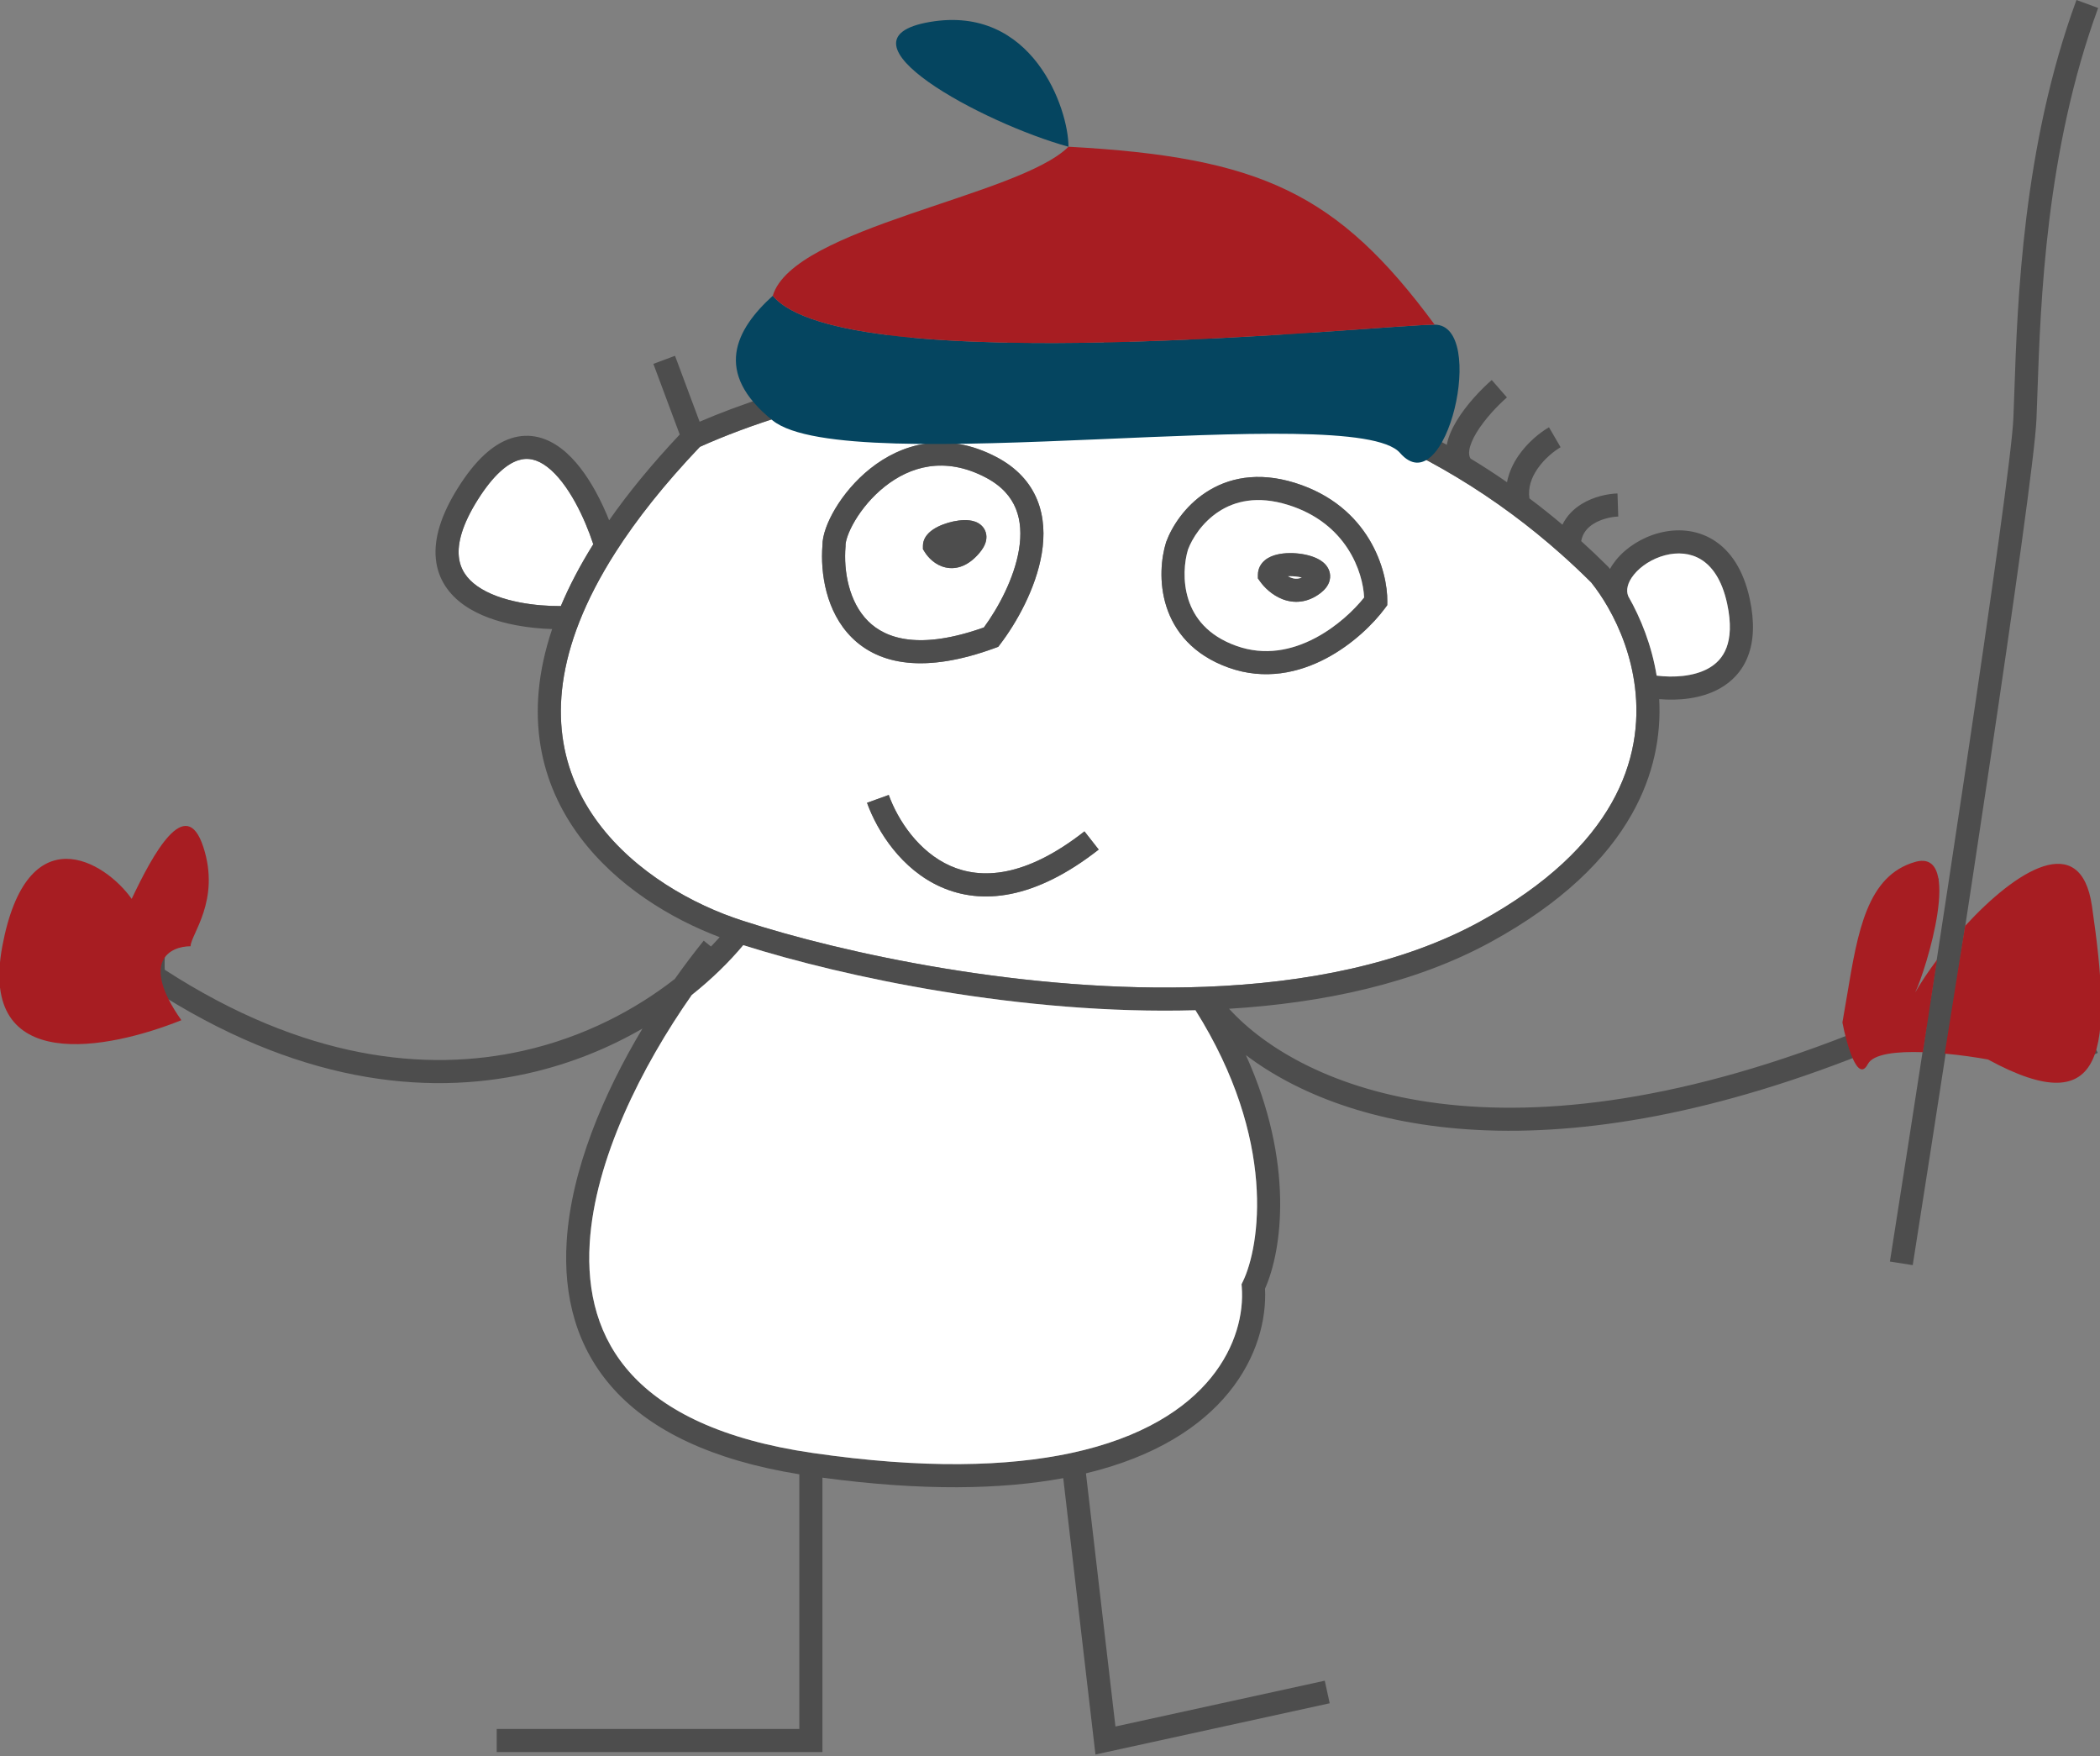 <?xml version="1.0" encoding="UTF-8"?> <svg xmlns="http://www.w3.org/2000/svg" width="909" height="760" viewBox="0 0 909 760" fill="none"><rect x="0" y="0" width="909" height="760" fill="#808080" stroke="none"/> <g clip-path="url(#clip0_52_109)"> <path d="M249.131 217.642C252.302 223.433 254.903 229.753 256.805 235.519C251.007 244.789 246.362 253.712 242.76 262.292C237.236 262.312 231.085 261.861 225.142 260.729C217.967 259.363 211.439 257.069 206.657 253.707C202 250.432 199.136 246.272 198.606 240.808C198.054 235.127 199.941 227.193 206.734 216.382C213.581 205.484 219.562 200.751 224.241 199.217C228.559 197.801 232.687 198.829 236.956 202.111C241.365 205.501 245.521 211.049 249.131 217.642Z" fill="white"></path> <path fill-rule="evenodd" clip-rule="evenodd" d="M339.966 179.623C325.837 183.955 313.357 188.689 302.947 193.377C287.516 209.592 275.543 224.768 266.489 238.917C259.682 249.554 254.533 259.598 250.802 269.057C236.087 306.368 243.247 335.006 258.979 356.116C274.937 377.532 300.045 391.592 321.523 398.46L321.536 398.464L321.549 398.469C364.412 412.438 444.674 430.006 521.808 427.046C565.047 425.387 606.907 417.29 640.598 398.837C670.088 382.685 687.749 364.902 697.589 347.512C707.411 330.156 709.626 312.871 707.703 297.337C706.078 284.212 701.491 272.302 695.974 262.716C693.669 258.71 691.214 255.134 688.771 252.065C684.539 247.853 680.251 243.819 675.913 239.957C668.907 233.718 661.769 227.927 654.523 222.558C646.646 216.721 638.64 211.381 630.535 206.507C622.75 201.825 614.874 197.573 606.932 193.721C593.753 187.33 580.392 182.041 566.97 177.727C551.723 172.827 536.396 169.185 521.168 166.616C507.763 164.354 494.436 162.924 481.31 162.198C466.827 161.397 452.59 161.454 438.769 162.198C421.723 163.116 405.313 165.078 389.855 167.759C371.738 170.902 354.939 175.032 339.966 179.623ZM376.753 202.744C390.004 192.225 409.212 186.186 431.324 197.795C440.282 202.498 445.99 208.96 449.013 216.465C451.996 223.871 452.2 231.879 450.933 239.527C448.419 254.706 439.925 269.633 432.977 278.752L432.093 279.913L430.724 280.416C400.401 291.555 380.568 287.672 368.74 275.934C357.447 264.726 355.076 247.836 355.997 236.062C355.97 231.521 358.252 225.645 361.551 220.12C365.061 214.242 370.209 207.938 376.753 202.744ZM521.967 213.094C531.382 206.906 544.269 203.908 560.484 208.948C592.831 219.002 600.687 247.151 600.5 260.294L600.477 261.902L599.52 263.196C594.648 269.781 585.599 278.824 573.956 284.958C562.238 291.131 547.506 294.534 531.818 288.931C516.297 283.388 508.276 273.131 504.862 262.43C501.532 251.995 502.652 241.428 504.724 234.742L504.762 234.619L504.807 234.497C507.193 228.008 512.768 219.139 521.967 213.094ZM407.311 383.856C390.262 376.295 379.817 359.916 375.298 347.423L384.702 344.022C388.683 355.029 397.688 368.649 411.364 374.714C424.538 380.556 443.584 380.028 469.416 359.787L475.584 367.658C447.816 389.416 424.862 391.639 407.311 383.856Z" fill="white"></path> <path fill-rule="evenodd" clip-rule="evenodd" d="M365.998 236.075C365.949 234.406 367.046 230.424 370.137 225.246C373.093 220.297 377.468 214.944 382.97 210.576C393.812 201.97 408.788 197.258 426.676 206.649C433.718 210.346 437.676 215.084 439.737 220.201C441.838 225.417 442.134 231.453 441.067 237.893C439.012 250.303 432.074 263.103 425.892 271.529C398.308 281.333 383.586 276.578 375.785 268.836C367.4 260.515 365.124 247.017 365.983 236.634L366.006 236.355L365.998 236.075ZM426.798 234.071C426.344 236.106 425.127 237.924 423.796 239.476C419.368 244.642 414.275 246.698 409.258 245.561C404.787 244.549 401.744 241.269 400.249 238.854L399.5 237.645V236.222C399.5 233.623 400.925 231.736 402.026 230.65C403.186 229.508 404.608 228.625 405.951 227.953C408.656 226.601 411.991 225.638 415.005 225.261C416.52 225.072 418.135 225.007 419.664 225.196C421.064 225.368 423.077 225.834 424.707 227.291C426.723 229.093 427.338 231.652 426.798 234.071Z" fill="white"></path> <path fill-rule="evenodd" clip-rule="evenodd" d="M881.929 169.665V169.668C881.782 173.936 881.646 177.872 881.496 181.433C880.881 195.978 871.773 260.243 860.745 334.111C856.213 364.471 851.342 396.543 846.575 427.611L846.73 427.536C864.081 419.196 882.172 409.684 901.014 398.884L905.986 407.56C891.614 415.798 877.661 423.302 864.122 430.121C869.63 431.533 875.563 433.348 881.238 435.576C886.888 437.793 892.436 440.479 897.094 443.683C901.699 446.85 905.814 450.783 908.043 455.635L898.957 459.81C897.786 457.262 895.296 454.583 891.427 451.922C887.61 449.297 882.814 446.937 877.584 444.884C867.809 441.047 857.057 438.491 849.641 437.23C848.001 438.014 846.367 438.788 844.74 439.552C838.531 479.907 832.598 517.934 827.939 547.501L818.061 545.944C822.467 517.984 828.012 482.458 833.852 444.553C826.916 447.669 820.098 450.598 813.398 453.348C672.074 511.337 582.549 489.342 539.293 456.608C560.347 503.115 554.982 541.115 547.57 557.679C548.24 570.98 544.154 587.492 531.978 602.487C519.943 617.307 500.239 630.368 470.059 637.606L482.827 747.158L573.432 727.338L575.568 737.107L479.568 758.107L474.173 759.287L473.534 753.801L460.233 639.682C433.475 644.616 399.307 645.309 356 639.472V753.222V758.222H351H215V748.222H346V638.013C307.799 631.832 281.997 618.986 265.982 601.508C249.293 583.294 243.831 560.707 245.285 537.275C247.203 506.349 261.18 473.362 278.097 445.122C263.77 453.407 247.132 460.353 228.473 464.523C183.756 474.517 127.868 468.47 65.008 427.496H64.955H64.849H64.742H64.635H64.527H64.418H64.31H64.201H64.091H63.981H63.871H63.761H63.649H63.538H63.426H63.314H63.201H63.088H62.974H62.861H62.746H62.632H62.517H62.401H62.285H62.169H62.052H61.935H61.818H61.7H61.582H61.464H61.345H61.226H61.106H60.986H60.866H60.745H60.624H60.503H60.381H60.259H60.137H60.014H59.891H59.767H59.644H59.52H59.395H59.27H59.145H59.02H58.894H58.768H58.641H58.515H58.388H58.26H58.133H58.005H57.876H57.748H57.619H57.489H57.36H57.23H57.1H56.969H56.839H56.708H56.576H56.445H56.313H56.181H56.048H55.915H55.782H55.649H55.515H55.381H55.247H55.113H54.978H54.843H54.708H54.573H54.437H54.301H54.165H54.028H53.891H53.754H53.617H53.48H53.342H53.204H53.066H52.927H52.789H52.65H52.511H52.371H52.231H52.092H51.952H51.811H51.671H51.53H51.389H51.248H51.107H50.965H50.823H50.681H50.539H50.397H50.254H50.111H49.968H49.825H49.682H49.538H49.394H49.251H49.106H48.962H48.818H48.673H48.528H48.383H48.238H48.093H47.947H47.801H47.656H47.51H47.363H47.217H47.071H46.924H46.777H46.63H46.483H46.336H46.188H46.041H45.893H45.746H45.598H45.45H45.301H45.153H45.005H44.856H44.707H44.559H44.41H44.261H44.111H43.962H43.813H43.663H43.514H43.364H43.214H43.064H42.914H42.764H42.614H42.463H42.313H42.163H42.012H41.861H41.711H41.56H41.409H41.258H41.107H40.956H40.804H40.653H40.502H40.35H40.199H40.047H39.896H39.744H39.592H39.441H39.289H39.137H38.985H38.833H38.681H38.529H38.377H38.225H38.073H37.92H37.768H37.616H37.464H37.312H37.159H37.007H36.855H36.702H36.55H36.397H36.245H36.092H35.94H35.788H35.635H35.483H35.33H35.178H35.025H34.873H34.72H34.568H34.416H34.263H34.111H33.959H33.806H33.654H33.502H33.349H33.197H33.045H32.893H32.741H32.589H32.436H32.284H32.132H31.98H31.829H31.677H31.525H31.373H31.222H31.07H30.918H30.767H30.616H30.464H30.313H30.162H30.01H29.859H29.708H29.557H29.407H29.256H29.105H28.954H28.804H28.653H28.503H28.353H28.203H28.053H27.903H27.753H27.603H27.453H27.304H27.154H27.005H26.856H26.707H26.558H26.409H26.26H26.111H25.963H25.814H25.666H25.518H25.37H25.222H25.075H24.927H24.78H24.632H24.485H24.338H24.191H24.045H23.898H23.752H23.605H23.459H23.314H23.168H23.022H22.877H22.732H22.586H22.442H22.297H22.152H22.008H21.864H21.72H21.576H21.432H21.289H21.145H21.002H20.86H20.717H20.574H20.432H20.29H20.148H20.006H19.865H19.724H19.583H19.442H19.301H19.161H19.021H18.881H18.741H18.602H18.462H18.323H18.184H18.046H17.908H17.77H17.632H17.494H17.357H17.22H17.083H16.946H16.81H16.674H16.538H16.402H16.267H16.132H15.997H15.863H15.728H15.594H15.461H15.327H15.194H15.061H14.929H14.796H14.664H14.533H14.401H14.27H14.139H14.008H13.878H13.748H13.618H13.489H13.36H13.231H13.103H12.975H12.847H12.719H12.592H12.465H12.339H12.212H12.086H11.961H11.836H11.711H11.586H11.462H11.338H11.214H11.091H10.968H10.846H10.723H10.602H10.48H10.359H10.238H10.118H9.998H9.878H9.759H9.64H9.521H9.403H9.285H9.167H9.05H8.933H8.817H8.701H8.585H8.47H8.355H8.241H8.127H8.013H7.9H7.787H7.674H7.562H7.451H7.339H7.229H7.118H7.008H6.898H6.789H6.68H6.572H6.464H6.357H6.249H6.143H6.036H5.931H5.825H5.72H5.616H5.512H5.408H5.305H5.202H5.1H4.998H4.897H4.796H4.695H4.595H4.496H4.396H4.298H4.2H4.102H4.005H3.908H3.812H3.716H3.62H3.525H3.431H3.337H3.244H3.151H3.058H2.966H2.875H2.784H2.693H2.604H2.514H2.425H2.337H2.249H2.161H2.074H1.988H1.902H1.817H1.732H1.647H1.564H1.48H1.397H1.315H1.234H1.152H1.072H0.992H0.912H0.833H0.754H0.677H0.599H0.522H0.446H0.37H0.295H0.221H0.146H0.073H0V417.496H0.073H0.146H0.221H0.295H0.37H0.446H0.522H0.599H0.677H0.754H0.833H0.912H0.992H1.072H1.152H1.234H1.315H1.397H1.48H1.564H1.647H1.732H1.817H1.902H1.988H2.074H2.161H2.249H2.337H2.425H2.514H2.604H2.693H2.784H2.875H2.966H3.058H3.151H3.244H3.337H3.431H3.525H3.62H3.716H3.812H3.908H4.005H4.102H4.2H4.298H4.396H4.496H4.595H4.695H4.796H4.897H4.998H5.1H5.202H5.305H5.408H5.512H5.616H5.72H5.825H5.931H6.036H6.143H6.249H6.357H6.464H6.572H6.68H6.789H6.898H7.008H7.118H7.229H7.339H7.451H7.562H7.674H7.787H7.9H8.013H8.127H8.241H8.355H8.47H8.585H8.701H8.817H8.933H9.05H9.167H9.285H9.403H9.521H9.64H9.759H9.878H9.998H10.118H10.238H10.359H10.48H10.602H10.723H10.846H10.968H11.091H11.214H11.338H11.462H11.586H11.711H11.836H11.961H12.086H12.212H12.339H12.465H12.592H12.719H12.847H12.975H13.103H13.231H13.36H13.489H13.618H13.748H13.878H14.008H14.139H14.27H14.401H14.533H14.664H14.796H14.929H15.061H15.194H15.327H15.461H15.594H15.728H15.863H15.997H16.132H16.267H16.402H16.538H16.674H16.81H16.946H17.083H17.22H17.357H17.494H17.632H17.77H17.908H18.046H18.184H18.323H18.462H18.602H18.741H18.881H19.021H19.161H19.301H19.442H19.583H19.724H19.865H20.006H20.148H20.29H20.432H20.574H20.717H20.86H21.002H21.145H21.289H21.432H21.576H21.72H21.864H22.008H22.152H22.297H22.442H22.586H22.732H22.877H23.022H23.168H23.314H23.459H23.605H23.752H23.898H24.045H24.191H24.338H24.485H24.632H24.78H24.927H25.075H25.222H25.37H25.518H25.666H25.814H25.963H26.111H26.26H26.409H26.558H26.707H26.856H27.005H27.154H27.304H27.453H27.603H27.753H27.903H28.053H28.203H28.353H28.503H28.653H28.804H28.954H29.105H29.256H29.407H29.557H29.708H29.859H30.01H30.162H30.313H30.464H30.616H30.767H30.918H31.07H31.222H31.373H31.525H31.677H31.829H31.98H32.132H32.284H32.436H32.589H32.741H32.893H33.045H33.197H33.349H33.502H33.654H33.806H33.959H34.111H34.263H34.416H34.568H34.72H34.873H35.025H35.178H35.33H35.483H35.635H35.788H35.94H36.092H36.245H36.397H36.55H36.702H36.855H37.007H37.159H37.312H37.464H37.616H37.768H37.92H38.073H38.225H38.377H38.529H38.681H38.833H38.985H39.137H39.289H39.441H39.592H39.744H39.896H40.047H40.199H40.35H40.502H40.653H40.804H40.956H41.107H41.258H41.409H41.56H41.711H41.861H42.012H42.163H42.313H42.463H42.614H42.764H42.914H43.064H43.214H43.364H43.514H43.663H43.813H43.962H44.111H44.261H44.41H44.559H44.707H44.856H45.005H45.153H45.301H45.45H45.598H45.746H45.893H46.041H46.188H46.336H46.483H46.63H46.777H46.924H47.071H47.217H47.363H47.51H47.656H47.801H47.947H48.093H48.238H48.383H48.528H48.673H48.818H48.962H49.106H49.251H49.394H49.538H49.682H49.825H49.968H50.111H50.254H50.397H50.495C45.991 414.224 41.453 410.772 36.885 407.133L43.115 399.311C49.273 404.216 55.361 408.764 61.378 412.975C62.051 400.047 65.81 380.287 77.176 360.712L85.824 365.733C73.108 387.632 70.879 409.682 71.307 419.663C131.749 458.794 184.61 464.08 226.292 454.764C252.959 448.804 275.227 436.827 292.104 423.643C296.284 417.733 300.492 412.183 304.609 407.082L307.75 409.617C309.063 408.259 310.318 406.905 311.514 405.562C290.356 397.606 266.777 383.317 250.96 362.092C234.17 339.561 226.421 309.565 238.994 272.239C233.949 272.08 228.564 271.561 223.271 270.553C215.349 269.044 207.289 266.376 200.906 261.887C194.399 257.312 189.522 250.735 188.652 241.774C187.804 233.03 190.859 222.852 198.266 211.062C205.619 199.36 213.198 192.314 221.126 189.715C229.414 186.997 236.938 189.483 243.052 194.184C249.026 198.777 253.983 205.683 257.902 212.84C260.097 216.847 262.027 221.047 263.669 225.16C271.933 213.343 282.043 200.975 294.224 188.045L282.815 157.47L292.185 153.974L302.829 182.503C311.588 178.733 321.543 174.992 332.494 171.485L325.153 142.448L334.847 139.997L342.068 168.556C354.944 164.796 369.014 161.397 384 158.647V133.222H394V156.932C407.024 154.856 420.667 153.291 434.76 152.414L441.228 131.73L450.772 134.715L445.401 151.889C455.563 151.519 465.933 151.519 476.449 151.952C477.189 149.429 478.515 146.304 480.005 143.14C483.177 136.406 487.597 128.45 490.689 123.189L499.311 128.256C496.294 133.388 492.042 141.052 489.052 147.401C488.136 149.346 487.382 151.076 486.823 152.52C495.868 153.138 505.006 154.087 514.198 155.407C514.12 153.712 514.166 151.937 514.277 150.205C514.676 143.961 516.026 136.778 517.133 132.076L526.867 134.368C525.83 138.772 524.607 145.362 524.256 150.843C524.082 153.565 524.148 155.675 524.406 157.024C534.219 158.726 544.079 160.864 553.94 163.487C553.27 160.227 553.398 156.872 553.933 153.718C555.434 144.864 560.44 135.859 564.443 130.3L572.557 136.144C569.001 141.082 564.936 148.647 563.792 155.39C563.227 158.72 563.451 161.404 564.346 163.402C565.161 165.22 566.757 166.992 570.127 168.238C580.922 171.711 591.686 175.798 602.358 180.563C602.318 176.572 603.005 172.659 603.977 169.16C605.842 162.444 608.964 156.484 611.35 152.933L619.65 158.512C617.779 161.294 615.153 166.285 613.612 171.835C612.238 176.785 611.882 181.603 613.098 185.605C617.503 187.777 621.888 190.069 626.25 192.486C626.95 188.825 628.632 185.227 630.592 181.993C634.835 174.992 641.185 168.407 645.712 164.455L652.288 171.989C648.223 175.537 642.674 181.352 639.143 187.176C637.372 190.1 636.306 192.705 635.995 194.813C635.755 196.44 635.977 197.564 636.517 198.437C641.829 201.654 647.098 205.065 652.318 208.678C653.152 204.341 655.036 200.461 657.28 197.198C661.262 191.409 666.633 187.142 670.485 184.901L675.515 193.544C672.7 195.182 668.521 198.502 665.52 202.865C662.869 206.719 661.348 211.041 662.019 215.674C666.832 219.287 671.596 223.079 676.306 227.06C678.226 223.096 681.283 220.161 684.62 218.108C689.918 214.848 696.045 213.678 700.144 213.543L700.471 223.538C697.626 223.631 693.313 224.501 689.86 226.625C687.134 228.302 685.062 230.643 684.434 234.167C688.342 237.702 692.209 241.372 696.03 245.181L696.227 245.377L696.4 245.594C696.565 245.8 696.731 246.008 696.896 246.217C697.659 244.827 698.56 243.512 699.551 242.296C703.975 236.873 710.77 232.573 718.159 230.636C725.597 228.686 734.083 229.03 741.531 233.601C749.026 238.201 754.683 246.594 757.388 259.171C759.525 269.106 759.162 277.28 756.661 283.864C754.128 290.53 749.573 295.106 744.224 298.052C736.172 302.486 726.329 303.256 718.201 302.55C719.052 318.285 715.939 335.389 706.292 352.437C695.331 371.808 676.118 390.784 645.402 407.608C612.484 425.637 572.701 434.057 532.013 436.551C563.383 471.016 651.017 508.502 807.471 444.966L829.75 377.162L839.25 380.283L819.674 439.864C824.932 437.603 830.263 435.229 835.67 432.74C840.758 399.632 846.001 365.15 850.855 332.634C861.944 258.351 870.919 194.866 871.504 181.011C871.648 177.614 871.777 173.844 871.918 169.741L871.931 169.363V169.349L871.931 169.345C873.246 130.829 875.549 63.387 898.806 0L908.194 3.445C885.528 65.221 883.259 131.05 881.929 169.665ZM321.727 409.028C365.176 422.776 442.247 439.288 517.464 437.195C552.825 493.359 545.32 539.455 538.001 554.54L537.413 555.753L537.514 557.099C538.348 568.143 535.145 582.723 524.215 596.183C513.313 609.608 494.465 622.223 463.528 628.833C436.366 634.636 399.961 635.787 351.719 628.774C312.483 623.071 287.858 610.58 273.355 594.752C258.936 579.015 253.936 559.334 255.265 537.894C257.508 501.745 277.725 461.581 299.44 430.592C308.337 423.515 315.809 416.117 321.727 409.028ZM717.091 292.38C724.354 293.297 733.05 292.789 739.4 289.293C742.933 287.347 745.723 284.497 747.313 280.312C748.935 276.044 749.475 269.939 747.612 261.274C745.317 250.601 740.874 244.931 736.301 242.124C731.681 239.289 726.13 238.884 720.695 240.309C715.21 241.747 710.294 244.947 707.301 248.617C704.361 252.221 703.794 255.49 704.795 257.996C710.287 267.607 714.955 279.352 717.091 292.38ZM302.947 193.377C313.357 188.689 325.837 183.955 339.966 179.623C354.939 175.032 371.738 170.902 389.855 167.759C405.313 165.078 421.723 163.116 438.769 162.198C452.59 161.454 466.827 161.397 481.31 162.198C494.436 162.924 507.763 164.354 521.168 166.616C536.396 169.185 551.723 172.827 566.97 177.727C580.392 182.041 593.753 187.33 606.932 193.721C614.874 197.573 622.75 201.825 630.535 206.507C638.64 211.381 646.646 216.721 654.523 222.558C661.769 227.927 668.907 233.718 675.913 239.957C680.251 243.819 684.539 247.853 688.771 252.065C691.214 255.134 693.669 258.71 695.974 262.716C701.491 272.302 706.078 284.212 707.703 297.337C709.626 312.871 707.411 330.156 697.589 347.512C687.749 364.902 670.088 382.685 640.598 398.837C606.907 417.29 565.047 425.387 521.808 427.046C444.674 430.006 364.412 412.438 321.549 398.469L321.536 398.464L321.523 398.46C300.045 391.592 274.937 377.532 258.979 356.116C243.247 335.006 236.087 306.368 250.802 269.057C254.533 259.598 259.682 249.554 266.489 238.917C275.543 224.768 287.516 209.592 302.947 193.377ZM256.805 235.519C254.903 229.753 252.302 223.433 249.131 217.642C245.521 211.049 241.365 205.501 236.956 202.111C232.687 198.829 228.559 197.801 224.241 199.217C219.562 200.751 213.581 205.484 206.734 216.382C199.941 227.193 198.054 235.127 198.606 240.808C199.136 246.272 202 250.432 206.657 253.707C211.439 257.069 217.967 259.363 225.142 260.729C231.085 261.861 237.236 262.312 242.76 262.292C246.362 253.712 251.007 244.789 256.805 235.519ZM376.753 202.744C390.004 192.225 409.212 186.186 431.324 197.795C440.282 202.498 445.99 208.96 449.013 216.465C451.996 223.871 452.2 231.879 450.933 239.527C448.419 254.706 439.925 269.633 432.977 278.752L432.093 279.913L430.724 280.416C400.401 291.555 380.568 287.672 368.74 275.934C357.447 264.726 355.076 247.836 355.997 236.062C355.97 231.521 358.252 225.645 361.551 220.12C365.061 214.242 370.209 207.938 376.753 202.744ZM370.137 225.246C367.046 230.424 365.949 234.406 365.998 236.075L366.006 236.355L365.983 236.634C365.124 247.017 367.4 260.515 375.785 268.836C383.586 276.578 398.308 281.333 425.892 271.529C432.074 263.103 439.012 250.303 441.067 237.893C442.134 231.453 441.838 225.417 439.737 220.201C437.676 215.084 433.718 210.346 426.676 206.649C408.788 197.258 393.812 201.97 382.97 210.576C377.468 214.944 373.093 220.297 370.137 225.246ZM521.967 213.094C531.382 206.906 544.269 203.908 560.484 208.948C592.831 219.002 600.687 247.151 600.5 260.294L600.477 261.902L599.52 263.196C594.648 269.781 585.599 278.824 573.956 284.958C562.238 291.131 547.506 294.534 531.818 288.931C516.297 283.388 508.276 273.131 504.862 262.43C501.532 251.995 502.652 241.428 504.724 234.742L504.762 234.619L504.807 234.497C507.193 228.008 512.768 219.139 521.967 213.094ZM514.238 237.826C512.667 242.984 511.822 251.348 514.388 259.39C516.89 267.23 522.703 275.057 535.182 279.514C547.494 283.911 559.262 281.396 569.294 276.111C578.633 271.191 586.131 264.024 590.474 258.56C589.98 247.726 583.05 226.433 557.516 218.497C544.131 214.337 534.351 216.921 527.458 221.451C520.408 226.084 516.047 232.987 514.238 237.826ZM426.798 234.071C426.344 236.106 425.127 237.924 423.796 239.476C419.368 244.642 414.275 246.698 409.258 245.561C404.787 244.549 401.744 241.269 400.249 238.854L399.5 237.645V236.222C399.5 233.623 400.925 231.736 402.026 230.65C403.186 229.508 404.608 228.625 405.951 227.953C408.656 226.601 411.991 225.638 415.005 225.261C416.52 225.072 418.135 225.007 419.664 225.196C421.064 225.368 423.077 225.834 424.707 227.291C426.723 229.093 427.338 231.652 426.798 234.071ZM418.732 235.175C418.732 235.175 418.716 235.172 418.69 235.163C418.72 235.17 418.734 235.175 418.732 235.175ZM407.311 383.856C390.262 376.295 379.817 359.916 375.298 347.423L384.702 344.022C388.683 355.029 397.688 368.649 411.364 374.714C424.538 380.556 443.584 380.028 469.416 359.787L475.584 367.658C447.816 389.416 424.862 391.639 407.311 383.856Z" fill="#4D4D4D"></path> <path fill-rule="evenodd" clip-rule="evenodd" d="M514.388 259.39C511.822 251.348 512.667 242.984 514.238 237.826C516.047 232.987 520.408 226.084 527.458 221.451C534.351 216.921 544.131 214.337 557.516 218.497C583.05 226.433 589.98 247.726 590.474 258.56C586.131 264.024 578.633 271.191 569.294 276.111C559.262 281.396 547.494 283.911 535.182 279.514C522.703 275.057 516.89 267.23 514.388 259.39ZM575.57 251.049C574.991 253.561 573.238 255.398 571.53 256.699C565.83 261.042 559.931 261.159 555.102 259.283C550.606 257.536 547.237 254.177 545.42 251.612L544.5 250.314V248.722C544.5 245.947 545.866 243.797 547.589 242.393C549.176 241.099 551.087 240.392 552.777 239.986C556.189 239.166 560.247 239.211 563.751 239.789C565.537 240.084 567.332 240.541 568.953 241.187C570.503 241.804 572.257 242.736 573.609 244.178C575.088 245.755 576.233 248.174 575.57 251.049Z" fill="white"></path> <path fill-rule="evenodd" clip-rule="evenodd" d="M571.53 256.699C573.238 255.398 574.991 253.561 575.57 251.049C576.233 248.174 575.088 245.755 573.609 244.178C572.257 242.736 570.503 241.804 568.953 241.187C567.332 240.541 565.537 240.084 563.751 239.789C560.247 239.211 556.189 239.166 552.777 239.986C551.087 240.392 549.176 241.099 547.589 242.393C545.866 243.797 544.5 245.947 544.5 248.722V250.314L545.42 251.612C547.237 254.177 550.606 257.536 555.102 259.283C559.931 261.159 565.83 261.042 571.53 256.699ZM557.522 249.388C557.91 249.608 558.312 249.802 558.723 249.962C560.106 250.499 561.666 250.702 563.482 249.929C563.059 249.827 562.604 249.735 562.124 249.656C560.553 249.397 558.945 249.314 557.522 249.388Z" fill="#4D4D4D"></path> <path d="M558.723 249.962C558.312 249.802 557.91 249.608 557.522 249.388C558.945 249.314 560.553 249.397 562.124 249.656C562.604 249.735 563.059 249.827 563.482 249.929C561.666 250.702 560.106 250.499 558.723 249.962Z" fill="white"></path> <path d="M517.464 437.195C442.247 439.288 365.176 422.776 321.727 409.028C315.809 416.117 308.337 423.515 299.44 430.592C277.725 461.581 257.508 501.745 255.265 537.894C253.936 559.334 258.936 579.015 273.355 594.752C287.858 610.58 312.483 623.071 351.719 628.774C399.961 635.787 436.366 634.636 463.528 628.833C494.465 622.223 513.313 609.608 524.215 596.183C535.145 582.723 538.348 568.143 537.514 557.099L537.413 555.753L538.001 554.54C545.32 539.455 552.825 493.359 517.464 437.195Z" fill="white"></path> <path d="M739.4 289.293C733.05 292.789 724.354 293.297 717.091 292.38C714.955 279.352 710.287 267.607 704.795 257.996C703.794 255.49 704.361 252.221 707.301 248.617C710.294 244.947 715.21 241.747 720.695 240.309C726.13 238.884 731.681 239.289 736.301 242.124C740.874 244.931 745.317 250.601 747.612 261.274C749.475 269.939 748.935 276.044 747.313 280.312C745.723 284.497 742.933 287.347 739.4 289.293Z" fill="white"></path> <path d="M1 409.5C-9.5 465.5 47 454.167 78.5 441.5C60.5 415.9 73.667 409.5 82.5 409.5C82.5 404.5 95.6 389.7 88 366.5C80.4 343.3 66.167 369.667 57 389C45.333 372.5 11.694 352.468 1 409.5Z" fill="#A71D22"></path> <path fill-rule="evenodd" clip-rule="evenodd" d="M799.508 430.789C798.866 434.638 798.212 438.554 797.5 442.5C799.333 452 804.1 468.9 808.5 460.5C810.838 456.037 820.995 454.952 832.327 455.34L838.454 415.352C834.745 420.304 831.514 425.142 829 429.5C833.667 419.833 850 367 829 373C808.16 378.954 804.129 403.102 799.508 430.789ZM850.61 400.704L841.785 455.954C848.76 456.594 855.495 457.585 860.5 458.5C912 486.5 914.5 453.5 905.5 392C900.647 358.836 872.607 376.723 850.61 400.704Z" fill="#A71D22"></path> <path d="M334.499 128C318.499 142.5 308.5 161.2 334.5 182C367 208 585.999 173 605.999 196C625.999 219 643.999 140.5 620.999 140.5C597.999 140.5 365.499 165 334.499 128Z" fill="#054560"></path> <path d="M334.499 128C365.499 165 597.999 140.5 620.999 140.5C578.999 83.5 545.5 68 462.5 63.5C441 85 343.333 98.333 334.499 128Z" fill="#A71D22"></path> <path d="M462.5 63.5C425.5 53.333 358.1 17.1 402.5 9.5C446.9 1.9 462.5 47 462.5 63.5Z" fill="#054560"></path> </g> <defs> <clipPath id="clip0_52_109"> <rect width="909" height="760" fill="white"></rect> </clipPath> </defs> </svg> 